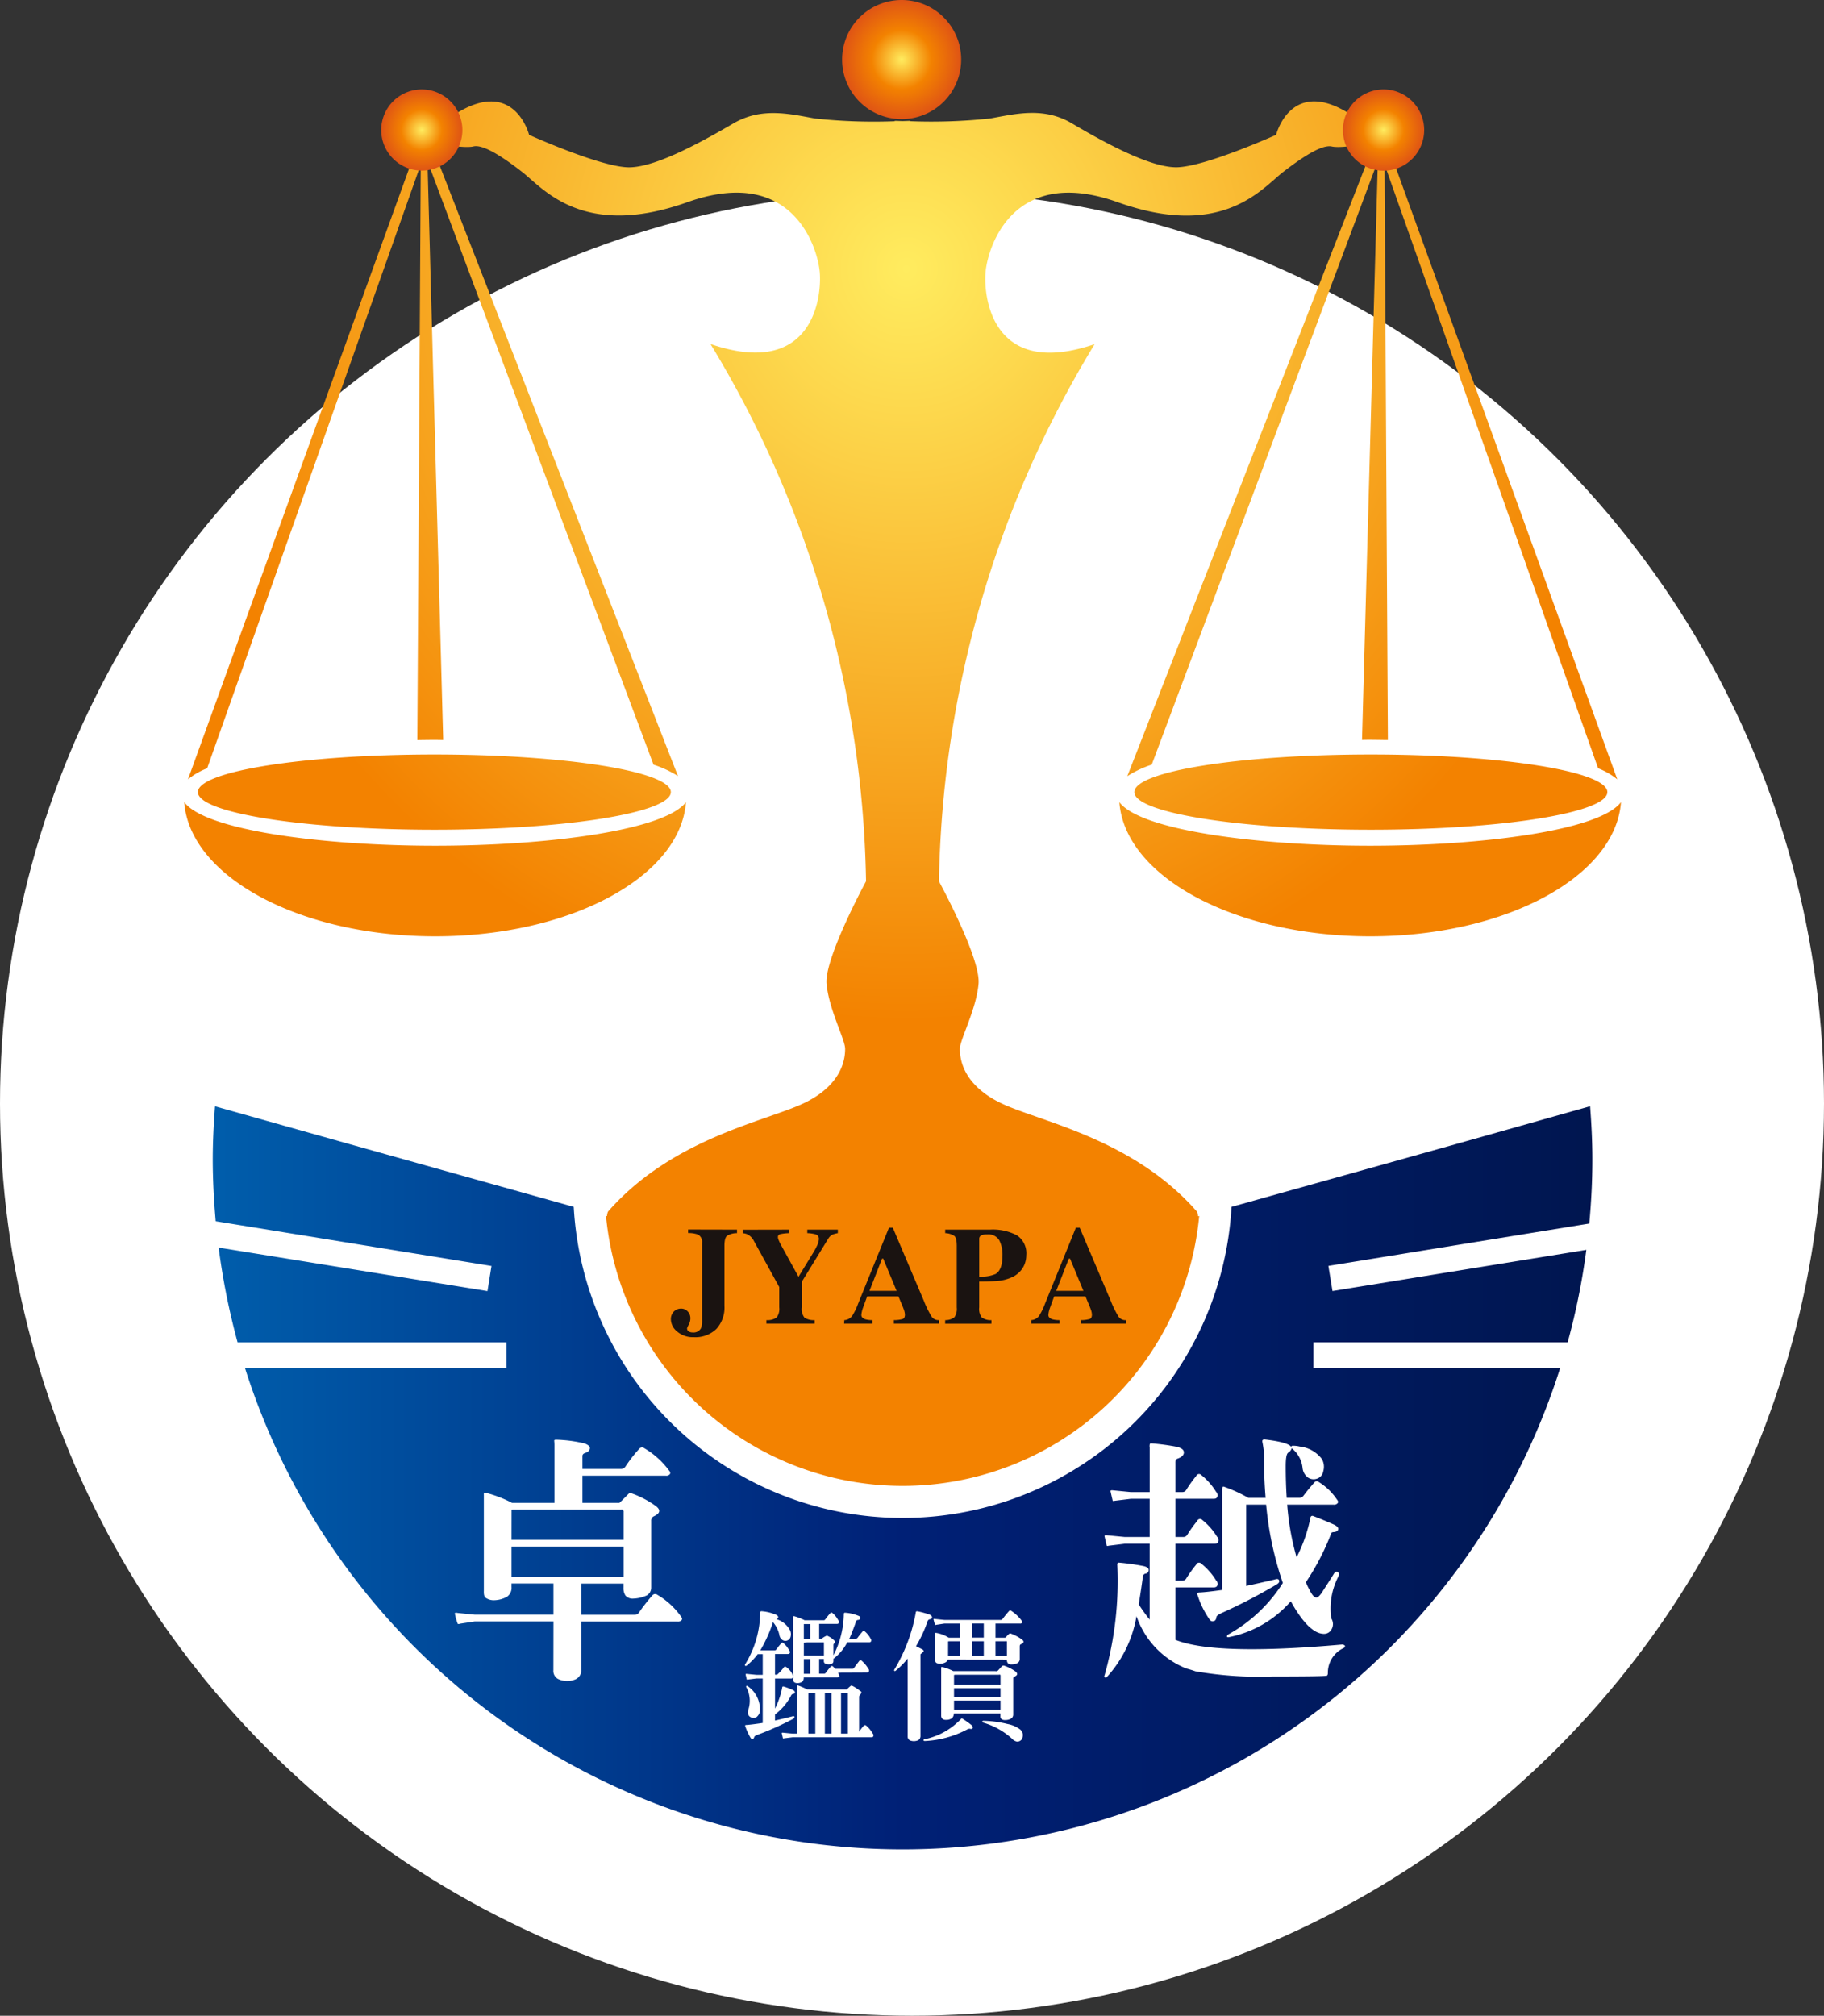 <svg xmlns="http://www.w3.org/2000/svg" xmlns:xlink="http://www.w3.org/1999/xlink" width="97" height="107.152" viewBox="0 0 97 107.152">
  <rect x="0" y="0" width="97" height="107.152" fill="#333333" stroke="none"/>
  <defs>
    <linearGradient id="linear-gradient" y1="0.5" x2="1" y2="0.5" gradientUnits="objectBoundingBox">
      <stop offset="0" stop-color="#005dab"/>
      <stop offset="0.5" stop-color="#002076"/>
      <stop offset="1" stop-color="#001650"/>
    </linearGradient>
    <radialGradient id="radial-gradient" cx="0.504" cy="0.161" r="0.666" gradientTransform="translate(0.086) scale(0.827 1)" gradientUnits="objectBoundingBox">
      <stop offset="0" stop-color="#ffec5f"/>
      <stop offset="0.921" stop-color="#f38200"/>
    </radialGradient>
    <radialGradient id="radial-gradient-2" cx="0.5" cy="0.5" r="0.5" gradientTransform="translate(0)" gradientUnits="objectBoundingBox">
      <stop offset="0" stop-color="#ffec5f"/>
      <stop offset="0.5" stop-color="#f38200"/>
      <stop offset="1" stop-color="#df5415"/>
    </radialGradient>
    <radialGradient id="radial-gradient-3" cx="0.5" cy="0.5" r="0.5" xlink:href="#radial-gradient-2"/>
    <radialGradient id="radial-gradient-4" cx="0.5" cy="0.5" r="0.5" xlink:href="#radial-gradient-2"/>
  </defs>
  <g id="组_12493" data-name="组 12493" transform="translate(-6538 -1303.848)">
    <circle id="椭圆_318" data-name="椭圆 318" cx="48.5" cy="48.5" r="48.5" transform="translate(6538 1314)" fill="#fff"/>
    <g id="组_12492" data-name="组 12492" transform="translate(6244.003 1189.965)">
      <path id="路径_1" data-name="路径 1" d="M366.018,270.894v-1.36h13.523a36.4,36.4,0,0,0,.993-4.912l-13.5,2.188-.218-1.335,13.874-2.252c.106-1.126.164-2.268.164-3.419,0-.948-.049-1.887-.12-2.818L373.594,259l-11.929,3.336a17.518,17.518,0,0,1-34.981,0L314.761,259l-7.153-2.01c-.069.931-.12,1.87-.12,2.818,0,1.109.062,2.2.156,3.292l14.667,2.379-.214,1.335L307.8,264.5a37.594,37.594,0,0,0,1.008,5.039h14.3v1.36H309.2a36.69,36.69,0,0,0,69.943,0Z" transform="translate(-2.176 -84.299)" fill="url(#linear-gradient)"/>
      <path id="路径_2" data-name="路径 2" d="M374.155,285.528a15.843,15.843,0,0,0,15.77-14.351l-15.77,3.441-15.777-3.441A15.851,15.851,0,0,0,374.155,285.528Z" transform="translate(-32.154 -92.658)" fill="#f38200"/>
      <path id="联合_1" data-name="联合 1" d="M38.2,63.209c-.1,0-.192.007-.29.014v-.031c-17.168-.792-15.372-4.175-15.372-4.175,3.463-3.957,8.531-4.82,10.509-5.808s2.1-2.351,2.1-2.845-.868-2.105-.988-3.459,2.1-5.446,2.1-5.446A56.719,56.719,0,0,0,27.987,12.9c5.438,1.856,5.932-2.476,5.809-3.833S32.311,3.385,26.75,5.362s-7.663-.741-8.778-1.608-2.105-1.484-2.6-1.357-3.712-.127-.744-1.853,3.713,1.236,3.713,1.236,3.828,1.727,5.314,1.727,4.077-1.482,5.564-2.343,2.969-.5,4.326-.253a29.44,29.44,0,0,0,4.242.145V1.035l.414.013.41-.013v.019A29.512,29.512,0,0,0,42.862.909c1.362-.246,2.844-.623,4.331.253s4.077,2.343,5.559,2.343,5.314-1.727,5.314-1.727S58.811-1.189,61.78.543,61.534,2.52,61.036,2.4s-1.482.491-2.6,1.357-3.213,3.591-8.778,1.608-6.921,2.348-7.042,3.708.369,5.689,5.8,3.833a56.656,56.656,0,0,0-8.279,28.557s2.226,4.08,2.105,5.446-.993,2.967-.993,3.459.125,1.852,2.105,2.845,7.042,1.851,10.505,5.808c0,0,1.8,3.383-15.371,4.175v.031C38.4,63.216,38.3,63.214,38.2,63.209ZM49.73,37.252c1.13,1.509,7.394,2.318,13.34,2.318s12.205-.809,13.336-2.318c-.29,3.964-6.143,7.133-13.336,7.133S50.02,41.216,49.73,37.252ZM0,37.252c1.135,1.509,7.4,2.318,13.343,2.318s12.2-.809,13.34-2.318c-.294,3.964-6.143,7.133-13.34,7.133S.292,41.216,0,37.252Zm50.527-.533c0-1.105,5.631-2,12.579-2s12.575.9,12.575,2-5.631,2-12.575,2S50.527,37.825,50.527,36.719Zm-49.8,0c0-1.105,5.631-2,12.579-2s12.572.9,12.572,2-5.63,2-12.572,2S.728,37.825.728,36.719Zm74.463-1.266L63.832,3.348l.178,30.6c-.316,0-.628-.01-.939-.01-.147,0-.294,0-.436.006l.841-30.775L51.452,35.259a5.6,5.6,0,0,0-1.3.614L63.64,1.33,76.21,36.041A3.791,3.791,0,0,0,75.191,35.454ZM12.771,1.33,26.258,35.867a5.631,5.631,0,0,0-1.3-.605L12.935,3.173l.837,30.775c-.14,0-.285-.006-.429-.006-.312,0-.63.006-.946.01l.182-30.6L1.22,35.454A3.651,3.651,0,0,0,.2,36.041Z" transform="translate(303.794 119.271)" fill="url(#radial-gradient)"/>
      <path id="路径_8" data-name="路径 8" d="M395.266,117.051a3.166,3.166,0,1,1-3.166-3.168A3.163,3.163,0,0,1,395.266,117.051Z" transform="translate(-50.154 0)" fill="url(#radial-gradient-2)"/>
      <g id="组_12449" data-name="组 12449" transform="translate(329.673 179.145)">
        <path id="路径_9" data-name="路径 9" d="M370.29,272.947v.188a1.012,1.012,0,0,0-.531.141q-.137.111-.137.535V277a1.683,1.683,0,0,1-.426,1.225,1.606,1.606,0,0,1-1.206.441,1.281,1.281,0,0,1-.883-.3.851.851,0,0,1-.334-.635.569.569,0,0,1,.161-.43.527.527,0,0,1,.377-.155.466.466,0,0,1,.358.152.514.514,0,0,1,.141.362.7.7,0,0,1-.088.343.787.787,0,0,0-.089.191.184.184,0,0,0,.085.164.368.368,0,0,0,.208.056.452.452,0,0,0,.445-.217,1.1,1.1,0,0,0,.062-.434v-4.114a.442.442,0,0,0-.221-.441,1.538,1.538,0,0,0-.524-.079v-.188Z" transform="translate(-366.772 -272.846)" fill="#1a1311"/>
        <path id="路径_10" data-name="路径 10" d="M378.541,272.947v.188a2.448,2.448,0,0,0-.491.058.146.146,0,0,0-.109.152.34.34,0,0,0,.02.11q.02.06.092.215l.978,1.777h.009l.794-1.3a2.872,2.872,0,0,0,.159-.293,1.043,1.043,0,0,0,.127-.39.254.254,0,0,0-.155-.26,1.862,1.862,0,0,0-.463-.069v-.188h1.626v.188a1.458,1.458,0,0,0-.282.076.579.579,0,0,0-.224.21l-1.412,2.3v1.362a.728.728,0,0,0,.143.544.911.911,0,0,0,.54.132v.188h-2.565v-.188a.853.853,0,0,0,.547-.141.76.76,0,0,0,.136-.535V276l-1.351-2.456a.787.787,0,0,0-.329-.339.654.654,0,0,0-.264-.065v-.188Z" transform="translate(-372.247 -272.846)" fill="#1a1311"/>
        <path id="路径_11" data-name="路径 11" d="M389.219,277.614a.555.555,0,0,0,.43-.242,3.353,3.353,0,0,0,.3-.621l1.644-4.049h.206l1.651,3.887a5.281,5.281,0,0,0,.415.843.436.436,0,0,0,.39.182v.188h-2.4v-.188a1.691,1.691,0,0,0,.475-.061c.076-.031.113-.111.113-.238a.95.95,0,0,0-.058-.264q-.036-.1-.1-.253l-.188-.447h-1.661c-.108.293-.178.485-.21.574a1.478,1.478,0,0,0-.1.415q0,.159.214.231a1.428,1.428,0,0,0,.379.043v.188h-1.51ZM392,276.057l-.712-1.712h-.062l-.667,1.712Z" transform="translate(-379.995 -272.701)" fill="#1a1311"/>
        <path id="路径_12" data-name="路径 12" d="M402.274,277.759a.768.768,0,0,0,.49-.153.778.778,0,0,0,.125-.522V273.81q0-.417-.127-.526a.937.937,0,0,0-.488-.149v-.188h2.38a2.75,2.75,0,0,1,1.439.307,1.143,1.143,0,0,1,.493,1.055,1.3,1.3,0,0,1-.193.685,1.343,1.343,0,0,1-.638.515,2.3,2.3,0,0,1-.672.166q-.336.029-1,.029v1.38a.746.746,0,0,0,.137.535.82.82,0,0,0,.513.141v.188h-2.463Zm2.695-2.463q.35-.224.351-.964a1.7,1.7,0,0,0-.17-.817.672.672,0,0,0-.65-.311.7.7,0,0,0-.316.053.211.211,0,0,0-.1.2v1.987A1.889,1.889,0,0,0,404.969,275.3Z" transform="translate(-387.685 -272.846)" fill="#1a1311"/>
        <path id="路径_13" data-name="路径 13" d="M413.4,277.614a.554.554,0,0,0,.43-.242,3.37,3.37,0,0,0,.3-.621l1.644-4.049h.206l1.651,3.887a5.269,5.269,0,0,0,.415.843.436.436,0,0,0,.39.182v.188h-2.395v-.188a1.685,1.685,0,0,0,.475-.061c.076-.031.114-.111.114-.238a.949.949,0,0,0-.058-.264q-.036-.1-.1-.253l-.188-.447h-1.661q-.163.44-.21.574a1.48,1.48,0,0,0-.1.415q0,.159.213.231a1.432,1.432,0,0,0,.379.043v.188H413.4Zm2.777-1.557-.711-1.712H415.4l-.667,1.712Z" transform="translate(-394.237 -272.701)" fill="#1a1311"/>
      </g>
      <path id="路径_14" data-name="路径 14" d="M333.6,127.6a2.158,2.158,0,1,1-2.159-2.157A2.162,2.162,0,0,1,333.6,127.6Z" transform="translate(-15.014 -6.808)" fill="url(#radial-gradient-3)"/>
      <path id="路径_15" data-name="路径 15" d="M453.747,127.6a2.161,2.161,0,1,0,2.164-2.157A2.162,2.162,0,0,0,453.747,127.6Z" transform="translate(-88.334 -6.808)" fill="url(#radial-gradient-4)"/>
      <g id="组_12450" data-name="组 12450" transform="translate(318.185 190.416)">
        <path id="路径_16" data-name="路径 16" d="M344.06,309.788h-4.18l-.783.119c-.088.035-.137.022-.146-.04a3.788,3.788,0,0,1-.133-.477c-.018-.062.031-.08.146-.053l.915.093h4.18v-1.658h-2.229v.185a.574.574,0,0,1-.239.517,1.462,1.462,0,0,1-.676.186.74.74,0,0,1-.464-.133c-.071-.053-.1-.173-.093-.358v-5.108q-.013-.133.067-.12a6.545,6.545,0,0,1,1.433.544h2.255v-3.078q0-.093-.013-.226c0-.035.031-.053.093-.053a7.269,7.269,0,0,1,1.526.2q.279.107.279.239c0,.124-.084.213-.252.266q-.159.053-.146.185v.664h2.044a.267.267,0,0,0,.239-.12,7.663,7.663,0,0,1,.743-.955.191.191,0,0,1,.266-.026,4.414,4.414,0,0,1,1.313,1.181c.062.07.08.132.053.186a.239.239,0,0,1-.226.092H345.6v1.446h1.964q.027-.014.5-.491a.148.148,0,0,1,.159-.013,5.127,5.127,0,0,1,1.287.677q.4.306-.12.544a.243.243,0,0,0-.133.239V308a.468.468,0,0,1-.226.4,1.833,1.833,0,0,1-.717.173.5.5,0,0,1-.424-.16.715.715,0,0,1-.106-.424v-.212h-2.242v1.658h2.826a.268.268,0,0,0,.239-.119,9.7,9.7,0,0,1,.716-.916.191.191,0,0,1,.265-.026,4.059,4.059,0,0,1,1.247,1.141c.062.071.08.133.053.186a.239.239,0,0,1-.226.093h-5.122v2.587a.519.519,0,0,1-.345.5,1.112,1.112,0,0,1-.9-.039.486.486,0,0,1-.239-.465Zm-2.229-4.339h5.958v-1.526q-.054-.12-.146-.08H341.9l-.067.013Zm0,1.963h5.958v-1.605h-5.958Z" transform="translate(-338.815 -300.129)" fill="#fff"/>
      </g>
      <g id="组_12451" data-name="组 12451" transform="translate(333.611 199.489)">
        <path id="路径_17" data-name="路径 17" d="M381.309,325.587a1.392,1.392,0,0,1,.072.2c-.014.039-.05.058-.108.058h-1.791a.288.288,0,0,1-.072.222.44.44,0,0,1-.279.079.244.244,0,0,1-.164-.057.186.186,0,0,1-.044-.136v-.129a.11.11,0,0,1-.114.079h-.853v1.6a4.314,4.314,0,0,0,.387-1.146c0-.024.029-.033.072-.029a4.135,4.135,0,0,1,.5.187c.071.038.1.081.1.129s-.043.074-.114.079a.16.16,0,0,0-.086.072,2.909,2.909,0,0,1-.86,1.017v.323q.487-.108.924-.222c.067-.019.1-.012.108.022s-.01.074-.058.107a15.966,15.966,0,0,1-1.906.853c-.11.043-.167.081-.172.115q-.029.1-.079.107-.072.014-.122-.072a3.3,3.3,0,0,1-.279-.609c-.014-.043,0-.064.05-.064q.251-.014.881-.108V325.9h-.33l-.466.057c-.034.014-.053.007-.057-.021-.019-.081-.038-.165-.057-.251,0-.024.017-.033.064-.028l.516.05h.33v-1.1h-.265a3.343,3.343,0,0,1-.58.6c-.043.034-.074.036-.093.007s-.014-.052.014-.086a5.287,5.287,0,0,0,.788-2.737c0-.048.029-.069.086-.065a2.374,2.374,0,0,1,.774.194c.072.037.1.081.1.128a.15.15,0,0,1-.093.1,1.21,1.21,0,0,1,.716.58.5.5,0,0,1,.036.344.286.286,0,0,1-.193.215.279.279,0,0,1-.265-.051.39.39,0,0,1-.143-.265,1.541,1.541,0,0,0-.337-.666,7.521,7.521,0,0,1-.673,1.5h.759a.1.1,0,0,0,.086-.042,3.76,3.76,0,0,1,.258-.323.077.077,0,0,1,.122-.021,1.238,1.238,0,0,1,.308.38.136.136,0,0,1,.036.143c-.014.038-.05.057-.108.057h-.68v1.1h.108a2.145,2.145,0,0,0,.358-.387.085.085,0,0,1,.129-.021.985.985,0,0,1,.372.487v-3.152a.056.056,0,0,1,.007-.036.093.093,0,0,1,.05,0,3.092,3.092,0,0,1,.552.215h1.01a.1.1,0,0,0,.086-.044,3.7,3.7,0,0,1,.258-.322.077.077,0,0,1,.122-.021,1.236,1.236,0,0,1,.308.38.136.136,0,0,1,.036.143c-.015.039-.051.058-.108.058h-.939v.781h.115a.087.087,0,0,0,.064-.029.867.867,0,0,1,.2-.115.054.054,0,0,1,.065,0,1.143,1.143,0,0,1,.358.244l.021.021c.029.033.007.1-.064.186v.581a4.939,4.939,0,0,0,.551-2.207c0-.043.031-.062.079-.057a2.215,2.215,0,0,1,.717.172c.062.029.09.067.086.115s-.058.1-.158.1a.141.141,0,0,0-.086.115q-.186.523-.322.831a.092.092,0,0,0-.022.044h.351a.1.1,0,0,0,.086-.044,3.777,3.777,0,0,1,.258-.322.077.077,0,0,1,.122-.021,1.234,1.234,0,0,1,.308.379.135.135,0,0,1,.036.143c-.014.039-.05.058-.108.058H381.8a2.649,2.649,0,0,1-.738.881v.115a.161.161,0,0,1-.093.15.432.432,0,0,1-.337-.007.143.143,0,0,1-.079-.143v-.107h-.251v.781h.265a.1.1,0,0,0,.086-.043,3.64,3.64,0,0,1,.258-.322.077.077,0,0,1,.122-.021,1.708,1.708,0,0,1,.129.128h.9a.1.1,0,0,0,.093-.042c.076-.11.168-.232.272-.366a.093.093,0,0,1,.136-.021,1.547,1.547,0,0,1,.351.423.135.135,0,0,1,.036.143c-.014.039-.05.057-.108.057Zm-4.879.781a.055.055,0,0,1,0-.065.044.044,0,0,1,.065,0,1.5,1.5,0,0,1,.66,1.276.453.453,0,0,1-.129.322.267.267,0,0,1-.265.093q-.33-.078-.215-.465A1.517,1.517,0,0,0,376.43,326.368Zm2.7,2.464v-2.5c0-.047.017-.069.036-.064a3.271,3.271,0,0,1,.487.208l.187.007h1.906a.084.084,0,0,0,.071-.043,2,2,0,0,1,.18-.158q.086-.021.516.3a.043.043,0,0,1,.028.029c.024.033-.014.11-.114.229v1.891a3.1,3.1,0,0,1,.236-.308.093.093,0,0,1,.136-.022,1.567,1.567,0,0,1,.351.423.134.134,0,0,1,.035.143c-.014.039-.05.058-.107.058h-4.184l-.466.058c-.034.014-.053.007-.057-.021q-.029-.122-.058-.251c0-.024.016-.034.065-.029l.516.05Zm.537-5.043h.158v-.781h-.337v.773Zm-.179.888h1.068v-.695h-.888l-.179.021Zm0,.974h.337v-.781h-.337Zm.244,3.181h.365v-2.157h-.258l-.108.022Zm.874,0h.351v-2.157h-.351Zm.86,0h.366v-2.157h-.366Z" transform="translate(-376.354 -322.282)" fill="#fff"/>
        <path id="路径_18" data-name="路径 18" d="M396.383,324.768a4.292,4.292,0,0,1-.638.645c-.028.024-.053.026-.071.007a.053.053,0,0,1,0-.064,8.885,8.885,0,0,0,1.146-3.059c0-.033.031-.047.079-.043a4.444,4.444,0,0,1,.638.172c.09.034.138.081.143.143s-.045.1-.136.114a.152.152,0,0,0-.1.093,6.825,6.825,0,0,1-.616,1.333l.337.172a.124.124,0,0,1,.072.108q-.086.079-.172.15v4.342a.254.254,0,0,1-.122.229.573.573,0,0,1-.444.007.233.233,0,0,1-.115-.222Zm2.844,3.2c.019-.023.038-.028.057-.014a4.913,4.913,0,0,1,.487.344c.067.062.091.117.071.165a.109.109,0,0,1-.136.036.254.254,0,0,0-.158.036,5.337,5.337,0,0,1-2.257.616c-.043,0-.064-.017-.064-.036a.052.052,0,0,1,.05-.057A3.694,3.694,0,0,0,399.227,327.97Zm-.71-3.145a.241.241,0,0,1-.093.129.662.662,0,0,1-.315.093.411.411,0,0,1-.215-.057.207.207,0,0,1-.043-.172V323.45c0-.038.01-.055.029-.05a1.819,1.819,0,0,1,.687.258h.6v-.752h-.831l-.423.065c-.048.019-.074.012-.079-.021a2.061,2.061,0,0,1-.072-.258c-.009-.033.016-.043.079-.029l.494.051h2.98a.121.121,0,0,0,.115-.051q.165-.222.344-.422a.081.081,0,0,1,.122-.007,2.068,2.068,0,0,1,.552.523c.033.038.043.072.028.1a.129.129,0,0,1-.122.05h-1.3v.752h.487a.09.09,0,0,0,.079-.042.984.984,0,0,1,.172-.172.112.112,0,0,1,.072-.007,2.494,2.494,0,0,1,.595.315q.194.144-.05.251c-.043.014-.065.052-.065.115v.694a.251.251,0,0,1-.108.186.638.638,0,0,1-.33.079.231.231,0,0,1-.2-.072.306.306,0,0,1-.05-.179Zm.323,2.866a.371.371,0,0,1-.086.236.5.5,0,0,1-.337.1.264.264,0,0,1-.194-.064.236.236,0,0,1-.057-.172V325.27a.1.1,0,0,1,.007-.051.116.116,0,0,1,.058,0,2.671,2.671,0,0,1,.58.215h2.236a.152.152,0,0,0,.136-.029c.1-.105.159-.175.193-.208a.125.125,0,0,1,.143-.05,2.317,2.317,0,0,1,.6.308q.2.165-.065.279a.087.087,0,0,0-.058.078v1.942a.247.247,0,0,1-.122.208.6.6,0,0,1-.316.072.272.272,0,0,1-.2-.065.186.186,0,0,1-.043-.136v-.143Zm-.308-3.06h.638v-.781h-.6l-.036.007Zm.316,1.52h2.472v-.494c-.019-.034-.043-.044-.072-.029h-2.336l-.064.014Zm0,.659h2.472v-.466h-2.472Zm0,.688h2.472V327h-2.472Zm1.583-3.841v-.752h-.638v.752Zm-.638.974h.638v-.781h-.638Zm.623,3.446a5.81,5.81,0,0,1,1.283.172,1.582,1.582,0,0,1,.68.3.435.435,0,0,1,.129.25.466.466,0,0,1-.064.272.3.3,0,0,1-.244.114.517.517,0,0,1-.286-.172,3.89,3.89,0,0,0-1.512-.838c-.039-.014-.055-.036-.05-.065A.052.052,0,0,1,400.416,328.078Zm.638-3.446h.609v-.759a.052.052,0,0,0-.079-.022h-.531Z" transform="translate(-387.728 -322.208)" fill="#fff"/>
      </g>
      <g id="组_12452" data-name="组 12452" transform="translate(352.721 190.401)">
        <path id="路径_19" data-name="路径 19" d="M424.574,309.488a6.38,6.38,0,0,1-1.579,3.237.073.073,0,0,1-.106.014c-.036-.018-.04-.053-.014-.106a18.381,18.381,0,0,0,.677-5.9.082.082,0,0,1,.092-.093,12.582,12.582,0,0,1,1.314.186c.176.044.265.11.265.2a.192.192,0,0,1-.173.2.17.17,0,0,0-.133.133q-.106.782-.226,1.5a9.089,9.089,0,0,0,.584.81v-4.033h-1.326l-.863.106q-.093.04-.106-.039-.053-.226-.106-.464-.013-.067.119-.053l.956.092h1.326v-2.03h-1.008l-.862.106c-.062.027-.1.014-.106-.039q-.054-.226-.106-.465-.014-.066.12-.053l.955.093h1.008v-2.375a.408.408,0,0,1,0-.146c0-.044.027-.067.08-.067a11.782,11.782,0,0,1,1.38.186q.358.094.358.292c0,.142-.111.252-.332.332-.088.026-.128.111-.119.252v1.526h.371a.236.236,0,0,0,.2-.106,6.693,6.693,0,0,1,.531-.743.164.164,0,0,1,.279-.053,3.472,3.472,0,0,1,.783.889.251.251,0,0,1,.066.265c-.026.071-.092.106-.2.106h-2.03v2.03h.424a.236.236,0,0,0,.2-.106,6.712,6.712,0,0,1,.531-.743.165.165,0,0,1,.279-.053,3.48,3.48,0,0,1,.782.889.251.251,0,0,1,.067.265c-.027.071-.093.106-.2.106h-2.083V307.6h.371a.234.234,0,0,0,.2-.106,6.772,6.772,0,0,1,.531-.743.164.164,0,0,1,.279-.053,3.473,3.473,0,0,1,.783.889.25.25,0,0,1,.066.265c-.026.071-.092.106-.2.106h-2.03v2.786q2.1.849,8.837.252a.211.211,0,0,1,.173.053c.018.053,0,.1-.067.133a1.45,1.45,0,0,0-.836,1.354c-.009.071-.031.11-.066.119q-.266.039-2.906.039a19.446,19.446,0,0,1-4.073-.278q-.265-.093-.478-.146A4.607,4.607,0,0,1,424.574,309.488Zm8.253-8.929a.418.418,0,0,1-.186.238q-.133.079-.132.73,0,.862.053,1.672h.663a.267.267,0,0,0,.212-.092c.186-.248.389-.5.61-.743a.151.151,0,0,1,.212-.013,3.137,3.137,0,0,1,.969.929q.093.106.053.185a.239.239,0,0,1-.226.093h-2.468a13.95,13.95,0,0,0,.5,2.8,8.212,8.212,0,0,0,.743-2.136.1.1,0,0,1,.12-.066q.557.211,1.128.464.239.12.226.239c-.018.1-.107.151-.265.159-.062.009-.1.027-.106.053a13,13,0,0,1-1.353,2.613,3.814,3.814,0,0,0,.212.438c.123.247.239.371.344.371.088.009.217-.124.385-.4q.319-.491.518-.81c.071-.133.145-.181.226-.146s.092.119.039.252a3.681,3.681,0,0,0-.372,2.216.557.557,0,0,1,.013.584.447.447,0,0,1-.4.238q-.557,0-1.194-.835a6.846,6.846,0,0,1-.571-.9,5.857,5.857,0,0,1-3.29,1.91c-.062.009-.1,0-.106-.027a.125.125,0,0,1,.053-.106,8.09,8.09,0,0,0,2.919-2.747,17.812,17.812,0,0,1-.889-4.166h-1.061v4.325q.8-.173,1.526-.345c.124-.044.2-.027.226.053s-.027.15-.133.212a28.91,28.91,0,0,1-2.853,1.486q-.332.146-.345.239-.026.212-.159.226-.146.04-.239-.133a4.8,4.8,0,0,1-.611-1.261q-.053-.133.106-.132.358-.014,1.208-.133v-5.347c0-.106.026-.155.079-.146a7.9,7.9,0,0,1,1.313.6h.916q-.094-1.127-.08-2.215a4.406,4.406,0,0,0-.092-.757c-.018-.1.026-.142.132-.133q1.247.146,1.407.4c-.009-.009-.009-.013,0-.013.009-.044.04-.062.093-.053a1.322,1.322,0,0,1,.345.04,1.7,1.7,0,0,1,1.195.676.845.845,0,0,1,.066.637.5.5,0,0,1-.345.4.532.532,0,0,1-.491-.079.727.727,0,0,1-.265-.491A1.537,1.537,0,0,0,432.827,300.559Z" transform="translate(-422.859 -300.093)" fill="#fff"/>
      </g>
    </g>
  </g>
</svg>

